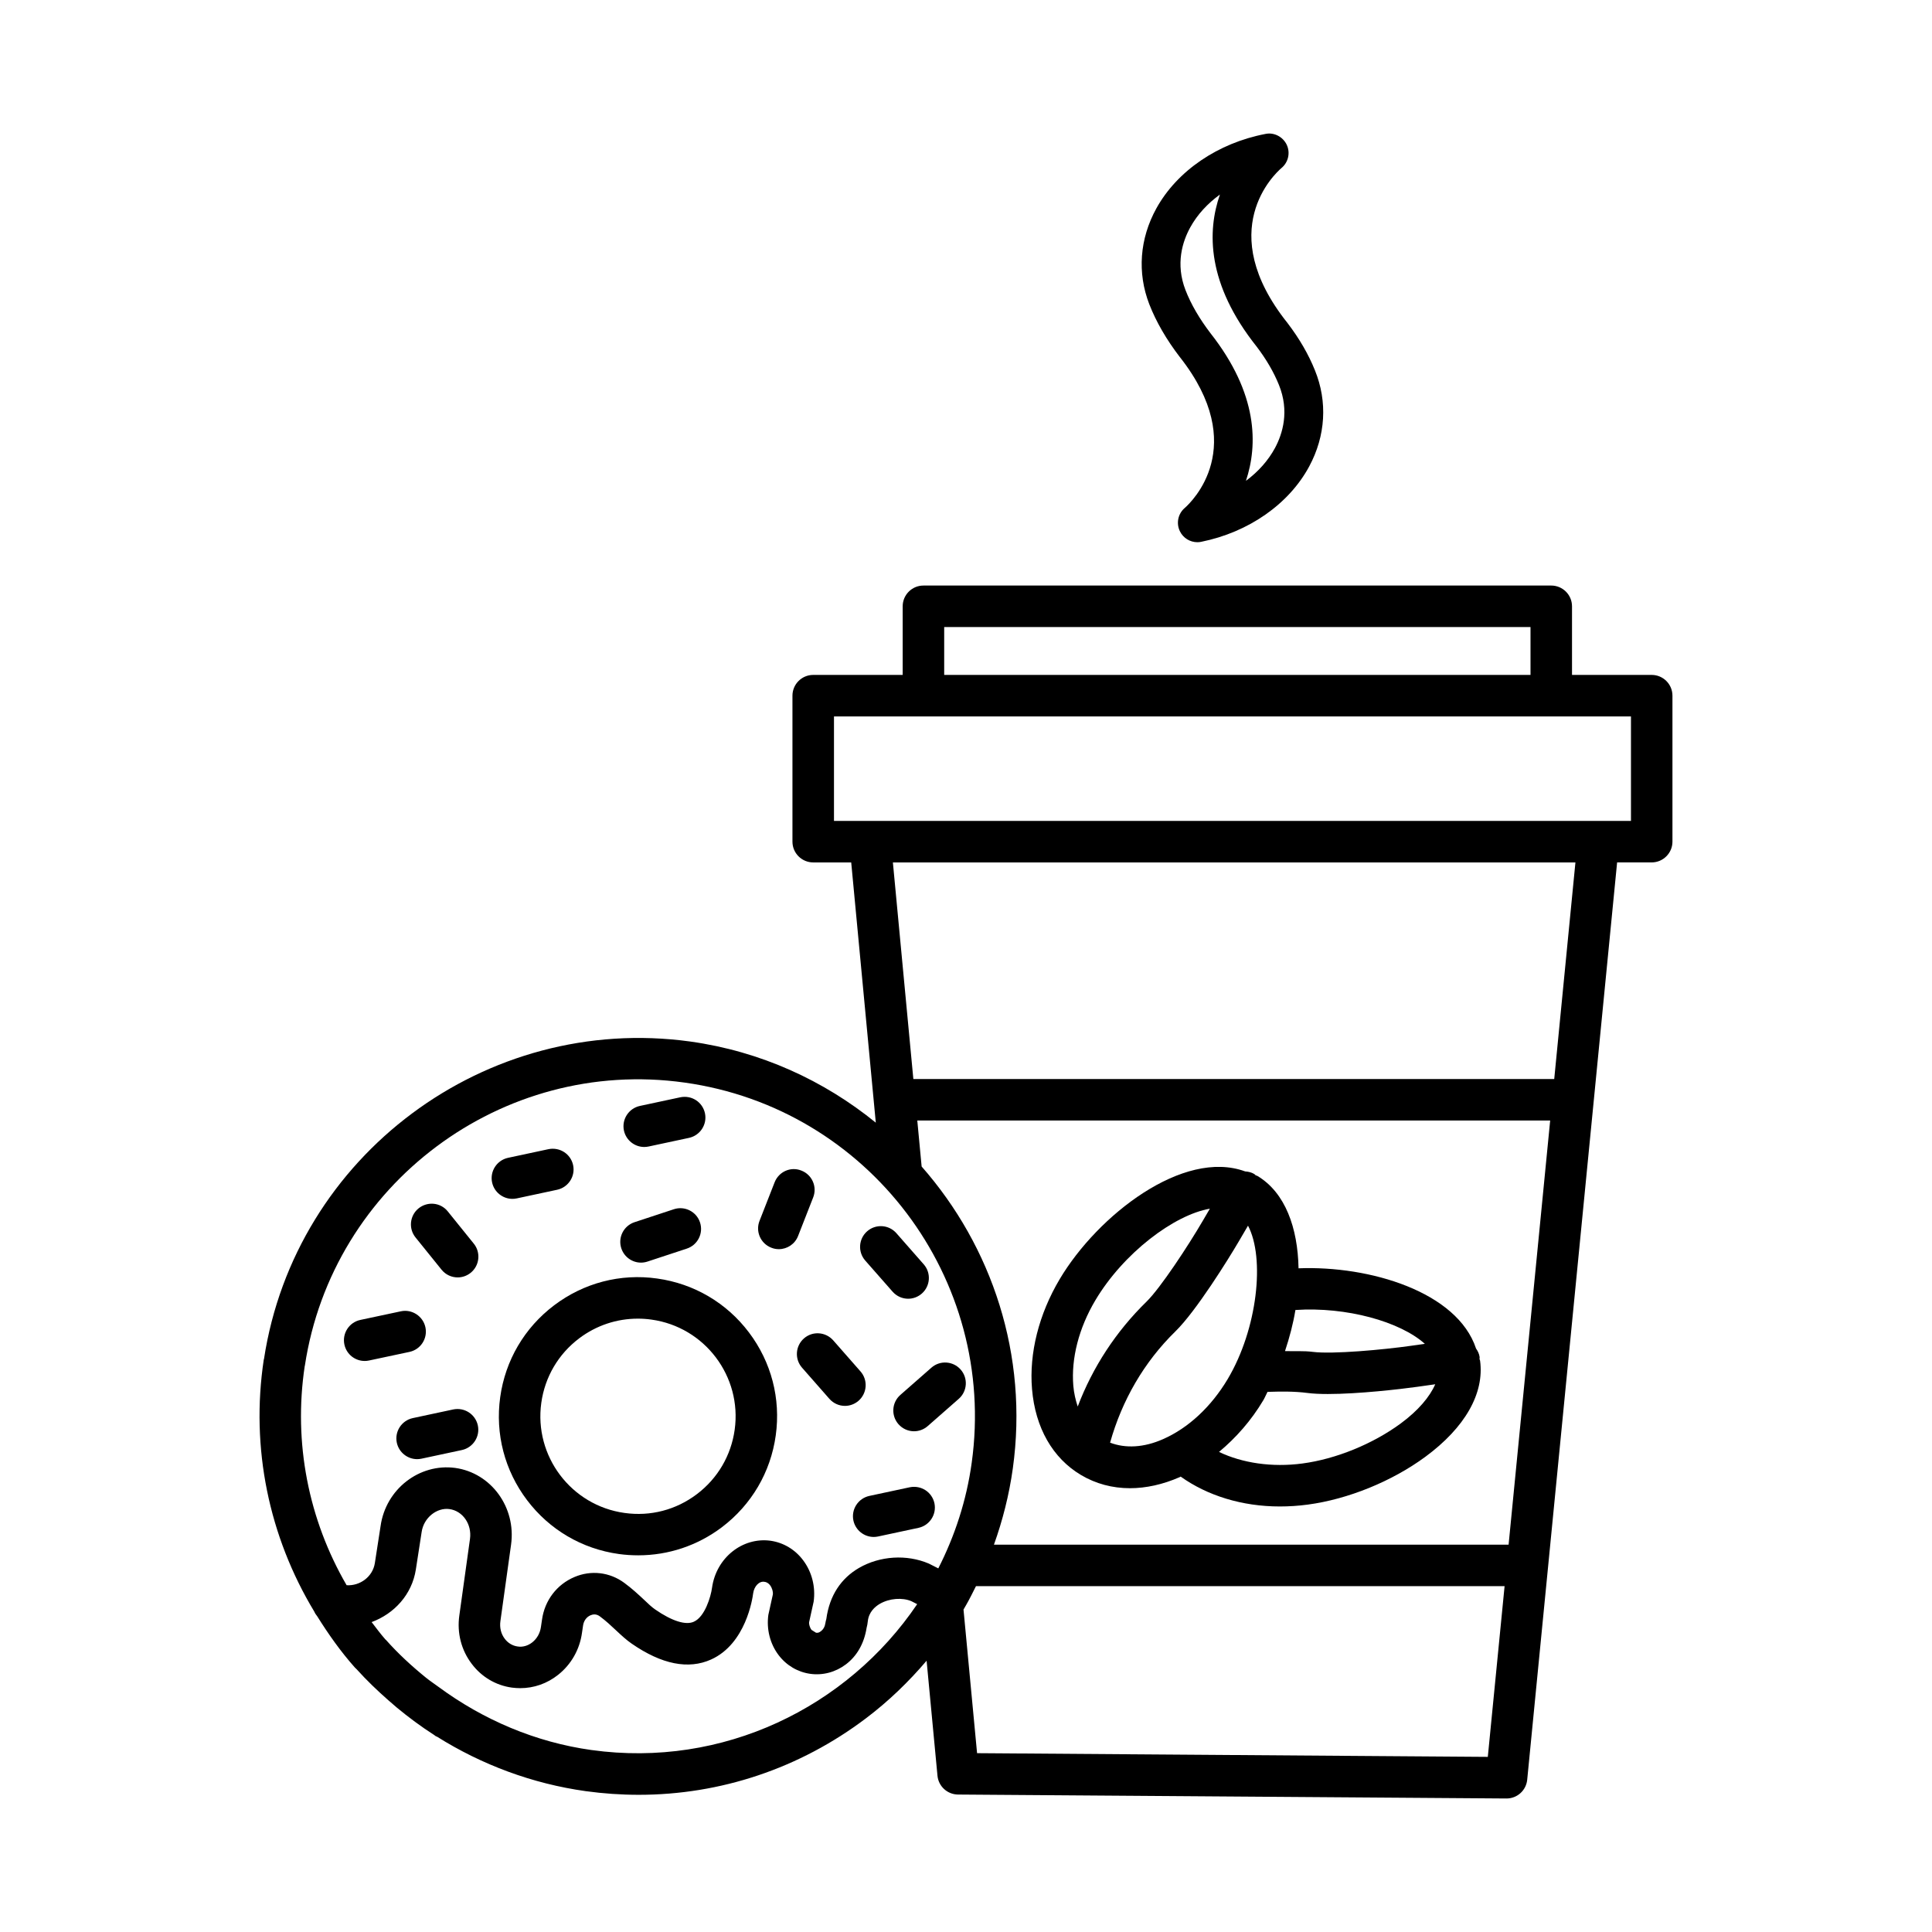 <?xml version="1.0" encoding="UTF-8"?>
<!-- The Best Svg Icon site in the world: iconSvg.co, Visit us! https://iconsvg.co -->
<svg fill="#000000" width="800px" height="800px" version="1.1" viewBox="144 144 512 512" xmlns="http://www.w3.org/2000/svg">
 <g>
  <path d="m380.54 486.3c1.086 1.234 2.602 1.879 4.129 1.879 1.285 0 2.574-0.457 3.621-1.367 2.281-2 2.508-5.473 0.508-7.754l-7.242-8.246c-2-2.281-5.473-2.508-7.754-0.508s-2.508 5.473-0.508 7.754z"/>
  <path d="m390.84 506.44-8.234 7.227c-2.281 2-2.508 5.473-0.508 7.754 1.086 1.234 2.602 1.879 4.129 1.879 1.285 0 2.574-0.457 3.621-1.367l8.234-7.227c2.281-2 2.508-5.473 0.508-7.754-2.008-2.281-5.469-2.508-7.75-0.512z"/>
  <path d="m314.73 447.96c0.375 0 0.766-0.039 1.152-0.121l10.715-2.293c2.965-0.645 4.856-3.566 4.223-6.531-0.645-2.949-3.488-4.84-6.531-4.223l-10.715 2.293c-2.965 0.645-4.856 3.566-4.223 6.531 0.562 2.574 2.844 4.344 5.379 4.344z"/>
  <path d="m318.15 482.82c-9.75-1.383-19.445 1.168-27.293 7.094-7.859 5.941-12.941 14.578-14.297 24.34-1.355 9.738 1.168 19.434 7.109 27.293 5.926 7.844 14.578 12.93 24.328 14.281 1.719 0.242 3.445 0.348 5.148 0.348 7.965 0 15.691-2.562 22.156-7.441 7.844-5.941 12.93-14.578 14.281-24.34 1.355-9.738-1.168-19.434-7.109-27.293-5.922-7.844-14.574-12.926-24.324-14.281zm20.547 40.074c-0.953 6.84-4.504 12.902-10.02 17.074-5.512 4.172-12.297 5.953-19.18 4.977-14.121-1.957-24.02-15.047-22.047-29.184 0.953-6.84 4.504-12.902 10.02-17.074 4.547-3.434 9.965-5.231 15.559-5.231 1.195 0 2.402 0.082 3.621 0.254 14.121 1.957 24.02 15.047 22.047 29.184z"/>
  <path d="m372.05 507.45-7.242-8.246c-2.012-2.266-5.473-2.519-7.754-0.508-2.281 2-2.508 5.473-0.508 7.754l7.242 8.246c1.086 1.234 2.602 1.879 4.129 1.879 1.285 0 2.574-0.457 3.621-1.367 2.281-2.008 2.508-5.481 0.512-7.758z"/>
  <path d="m313.87 478.61c0.562 0 1.152-0.094 1.719-0.281l10.422-3.434c2.883-0.953 4.453-4.051 3.5-6.934-0.938-2.871-4.051-4.453-6.934-3.5l-10.422 3.434c-2.883 0.953-4.453 4.051-3.5 6.934 0.762 2.305 2.906 3.781 5.215 3.781z"/>
  <path d="m385.1 538.14-10.715 2.293c-2.965 0.645-4.856 3.566-4.223 6.531 0.562 2.574 2.844 4.344 5.379 4.344 0.375 0 0.766-0.039 1.152-0.121l10.715-2.293c2.965-0.645 4.856-3.566 4.223-6.531-0.645-2.945-3.5-4.824-6.531-4.223z"/>
  <path d="m279.79 461.71c0.375 0 0.766-0.039 1.152-0.121l10.715-2.293c2.965-0.645 4.856-3.566 4.223-6.531-0.645-2.965-3.527-4.828-6.531-4.223l-10.715 2.293c-2.965 0.645-4.856 3.566-4.223 6.531 0.566 2.574 2.844 4.344 5.379 4.344z"/>
  <path d="m264.1 517.52-10.715 2.293c-2.965 0.645-4.856 3.566-4.223 6.531 0.562 2.574 2.844 4.344 5.379 4.344 0.375 0 0.766-0.039 1.152-0.121l10.715-2.293c2.965-0.645 4.856-3.566 4.223-6.531-0.645-2.949-3.527-4.84-6.531-4.223z"/>
  <path d="m262.67 465.04c-1.918-2.402-5.363-2.707-7.723-0.832-2.359 1.902-2.734 5.363-0.832 7.723l6.894 8.543c1.086 1.355 2.684 2.051 4.277 2.051 1.219 0 2.426-0.402 3.445-1.219 2.359-1.902 2.734-5.363 0.832-7.723z"/>
  <path d="m359.5 461.33c1.113-2.816-0.281-6.008-3.113-7.109-2.828-1.152-6.008 0.281-7.109 3.113l-3.996 10.207c-1.113 2.816 0.281 6.008 3.113 7.109 0.656 0.27 1.328 0.391 2 0.391 2.199 0 4.266-1.328 5.109-3.5z"/>
  <path d="m256.74 495.75c-0.629-2.965-3.594-4.883-6.519-4.238l-10.715 2.281c-2.977 0.629-4.867 3.555-4.238 6.519 0.551 2.59 2.828 4.359 5.379 4.359 0.375 0 0.766-0.039 1.141-0.121l10.715-2.281c2.981-0.633 4.871-3.559 4.238-6.519z"/>
  <path d="m581.72 322.86h-21.121v-18.184c0-3.031-2.469-5.5-5.5-5.5h-166.38c-3.031 0-5.5 2.469-5.5 5.5v18.184h-23.711c-3.031 0-5.5 2.469-5.5 5.5v38.691c0 3.031 2.469 5.5 5.5 5.5h10.07l6.516 68.965c-13.711-11.145-30.453-18.891-49.191-21.504-54.125-7.461-104.7 30.195-112.94 84.125-0.012 0.059-0.051 0.102-0.059 0.164-3.539 23.422 1.375 46.906 13.375 66.773 0.195 0.469 0.48 0.867 0.797 1.27 2.953 4.727 6.188 9.312 9.953 13.551 0.156 0.18 0.352 0.32 0.508 0.496 2.621 2.914 5.441 5.609 8.363 8.18 0.746 0.656 1.488 1.312 2.254 1.949 3.152 2.609 6.43 5.047 9.867 7.246 0.176 0.113 0.328 0.258 0.504 0.371 0.074 0.047 0.16 0.027 0.234 0.07 11.914 7.481 25.336 12.496 39.488 14.469 4.68 0.645 9.375 0.965 14.027 0.965 21.672 0 42.66-6.988 60.242-20.293 5.981-4.519 11.301-9.664 16.043-15.242l2.883 30.488c0.27 2.801 2.617 4.949 5.434 4.977l8.906 0.066 136.43 0.98h0.039c2.828 0 5.191-2.144 5.473-4.961l23.828-243.11h9.164c3.031 0 5.5-2.469 5.5-5.5v-38.691c0-3.027-2.469-5.496-5.5-5.496zm-187.5-12.688h155.38v12.688h-155.38zm-93.449 297.61c-14.828-2.066-28.695-7.988-40.582-16.758-1.109-0.816-2.262-1.578-3.328-2.441-3.758-3.051-7.34-6.34-10.582-9.996-0.035-0.043-0.086-0.055-0.125-0.094-1.312-1.484-2.465-3.066-3.668-4.621 5.961-2.199 10.691-7.285 11.719-13.938l1.527-9.883c0.535-3.875 4.078-6.586 7.375-6.129 3.539 0.484 5.981 4.035 5.445 7.898l-2.828 20.316c-0.645 4.602 0.508 9.133 3.273 12.781 2.617 3.488 6.398 5.727 10.648 6.316 0.738 0.094 1.488 0.148 2.227 0.148 3.621 0 7.137-1.219 10.059-3.555 3.461-2.75 5.699-6.707 6.305-11.133l0.281-1.902c0.176-1.262 0.926-2.293 2-2.734 0.602-0.254 1.488-0.402 2.414 0.27 1.676 1.234 3.043 2.535 4.293 3.703 1.488 1.395 2.844 2.641 4.184 3.555 7.953 5.5 15.02 6.894 21.016 4.211 9.281-4.172 11.012-16.281 11.172-17.555 0.254-1.836 1.582-3.324 3.043-3.031 0.711 0.094 1.18 0.551 1.449 0.914 0.562 0.75 0.805 1.77 0.738 2.375l-1.207 5.473c-0.523 3.797 0.457 7.656 2.695 10.621 2.078 2.75 5.07 4.519 8.395 4.988 3.352 0.469 6.719-0.43 9.469-2.508 2.856-2.16 4.816-5.445 5.484-9.684 0.148-0.535 0.254-1.125 0.32-1.77 0.27-2.414 1.879-3.82 3.18-4.586 2.574-1.488 5.981-1.703 8.34-0.711l1.559 0.797c-18.504 27.363-51.492 43.5-86.289 38.66zm91.883-48.145-2.488-1.266c-5.875-2.508-12.969-2.066-18.535 1.152-4.719 2.75-7.805 7.269-8.648 13.543-0.105 0.348-0.188 0.699-0.242 1.047-0.121 0.914-0.551 1.703-1.195 2.172-0.297 0.227-0.672 0.523-1.316 0.391l-1.168-0.738c-0.484-0.645-0.699-1.543-0.645-2.012l1.207-5.473c0.551-3.902-0.469-7.898-2.777-10.957-2.144-2.871-5.242-4.707-8.691-5.191-7.402-0.98-14.352 4.519-15.461 12.461-0.32 2.387-1.902 7.711-4.816 9-2.133 0.992-5.805-0.16-10.258-3.246-0.938-0.645-1.852-1.527-2.883-2.508-1.527-1.434-3.246-3.031-5.312-4.547-3.836-2.828-8.785-3.418-13.184-1.543-4.68 1.973-7.914 6.223-8.609 11.332l-0.281 1.902c-0.227 1.637-1.031 3.07-2.266 4.062-1.141 0.914-2.562 1.34-3.93 1.113-1.34-0.188-2.547-0.914-3.394-2.039-0.992-1.301-1.395-2.949-1.152-4.68l2.828-20.293c1.367-9.871-5.285-18.977-14.805-20.305-9.496-1.273-18.414 5.621-19.781 15.422l-1.516 9.805c-0.57 3.633-3.949 6.078-7.481 5.859-10.098-17.383-14.152-37.754-11.102-58.078 0.008-0.035 0.031-0.062 0.035-0.098 7.281-48.078 52.25-81.809 100.6-75.035 48.762 6.785 82.906 51.98 76.121 100.76-1.387 10.051-4.492 19.418-8.852 27.988zm145.63 49.953-131.41-0.953-3.941-0.027-3.594-38.059c0.207-0.348 0.398-0.699 0.602-1.047 0-0.004 0.004-0.004 0.004-0.004 0-0.004 0-0.004 0.004-0.004 0.969-1.676 1.82-3.414 2.691-5.144h140.09zm5.508-56.23h-136.39c2.32-6.477 4.031-13.223 5.004-20.199 4.18-30.055-5.543-58.848-24.164-80.02l-1.152-12.195h167.72zm12.094-123.41h-169.84l-5.422-57.398h180.88zm20.336-68.398h-211.21v-27.691h211.21z"/>
  <path d="m456.66 238.62c0.016 0.016 0.027 0.027 0.039 0.039 18.562 23.617 3.07 38.383 1.262 39.965-1.785 1.527-2.305 4.062-1.273 6.168 0.871 1.797 2.684 2.898 4.625 2.898 0.336 0 0.684-0.027 1.02-0.105 12.566-2.535 23.254-10.004 28.621-19.98 4.359-8.102 4.894-17.141 1.527-25.441-1.691-4.223-4.129-8.438-7.324-12.621-19.473-24.449-3.394-39.441-1.527-41.039 1.812-1.516 2.359-4.051 1.355-6.168-1.02-2.106-3.367-3.324-5.621-2.844-12.605 2.414-23.418 9.789-28.914 19.727-4.438 8.035-5.109 17.059-1.879 25.402 1.812 4.652 4.535 9.359 8.09 14zm2.801-34.414c1.836-3.324 4.535-6.262 7.832-8.648-3.394 9.711-3.527 23.645 9.738 40.301 2.562 3.367 4.547 6.785 5.902 10.152 2.816 6.961 0.98 12.93-1.047 16.711-1.797 3.324-4.438 6.289-7.699 8.703 3.18-9.523 3.234-23.055-9.375-39.094-2.949-3.863-5.191-7.711-6.637-11.441-2.711-6.973-0.793-12.926 1.285-16.684z"/>
  <path d="m430.47 534.89c3.93 2.332 8.328 3.5 12.98 3.5 4.266 0 8.719-0.98 13.195-2.938 0.086-0.039 0.164-0.098 0.246-0.137 7.047 5.035 16.266 7.914 26.266 7.914 2.441 0 4.938-0.16 7.43-0.496 10.66-1.422 22.301-6.156 31.156-12.676 10.5-7.738 15.652-16.777 14.496-25.441-0.023-0.164-0.125-0.297-0.152-0.461-0.008-0.176 0.059-0.34 0.031-0.52-0.121-0.855-0.484-1.598-0.953-2.258-4.965-15.027-28.176-22.008-47.039-21.262-0.199-10.711-3.516-20.078-10.922-24.492-0.141-0.082-0.305-0.082-0.445-0.164-0.145-0.105-0.23-0.254-0.387-0.348-0.754-0.438-1.574-0.621-2.398-0.676-16.406-6.008-39.07 11.605-49.141 28.543-5.523 9.281-8.141 19.648-7.336 29.156 0.859 10.215 5.461 18.289 12.973 22.754zm56.828-43.73c13.504-0.898 27.723 3.062 34.305 8.973l-3.586 0.504c-7.441 1.059-20.895 2.293-26.137 1.621-2.406-0.309-4.894-0.125-7.34-0.207 1.191-3.586 2.16-7.227 2.758-10.891zm-8.508 23.922c0.418-0.699 0.723-1.492 1.113-2.219 3.543-0.113 7.094-0.168 10.566 0.285 1.516 0.199 3.367 0.281 5.418 0.281 8.125 0 19.23-1.285 23.656-1.902l4.812-0.68c-1.465 3.352-4.523 6.973-9.133 10.375-7.418 5.457-17.18 9.441-26.086 10.621-8.031 1.07-15.934-0.113-22.086-3.066 4.492-3.738 8.539-8.312 11.738-13.695zm-6.519-42.059 2.465-4.207c4.535 8.582 2.527 27.355-5.387 40.66-4.371 7.336-10.445 12.98-17.113 15.906-5.117 2.273-9.992 2.492-14.051 0.938 3.133-11.16 8.965-21.336 17.312-29.488 5.481-5.34 14.16-19.34 16.773-23.809zm-37.992 15.57c7.445-12.52 20.871-22.645 30.348-24.277l-1.852 3.168c-3.902 6.691-11.266 17.891-14.953 21.484-8.078 7.891-14.258 17.359-18.215 27.777-0.562-1.699-0.996-3.504-1.168-5.512-0.598-7.258 1.469-15.289 5.84-22.641z"/>
 </g>
</svg>